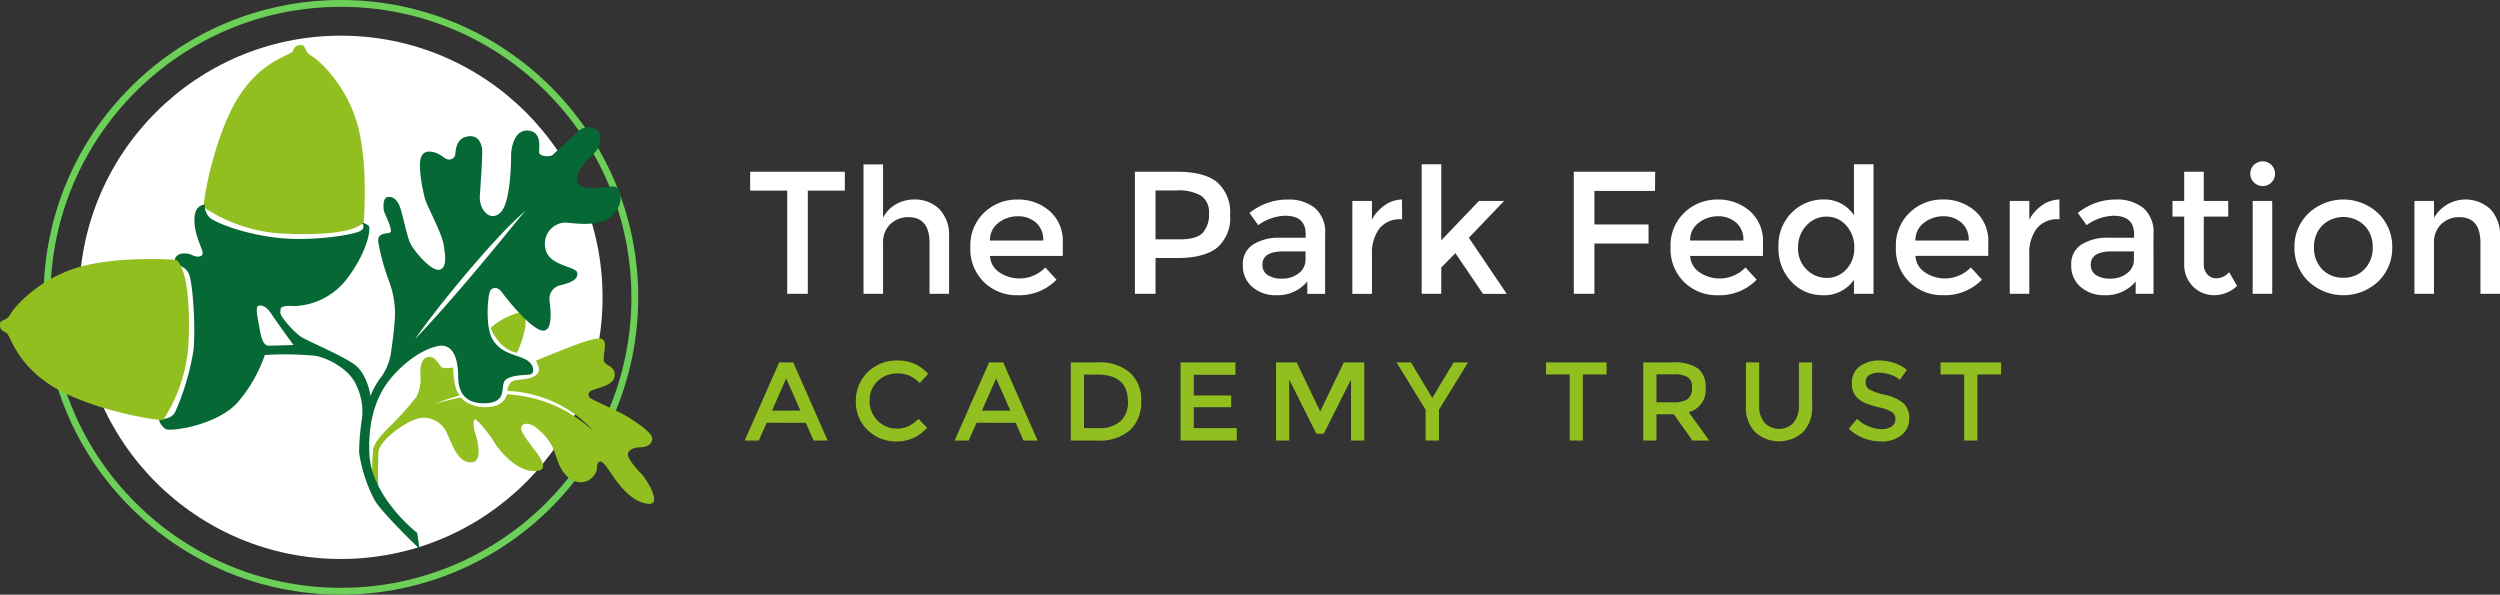 <svg xmlns="http://www.w3.org/2000/svg" width="366.081" height="87.075" viewBox="0 0 366.081 87.075">
  <rect x="0" y="0" width="366.081" height="87.075" fill="#333333" stroke="none"/>
  <g id="Logo" transform="translate(-365.396 -184.495)">
    <g id="Icon" transform="translate(365.396 184.495)">
      <g id="Ellipse_1" data-name="Ellipse 1" transform="translate(6.382)" fill="none" stroke="#6ccf57" stroke-width="1">
        <circle cx="43.537" cy="43.537" r="43.537" stroke="none"/>
        <circle cx="43.537" cy="43.537" r="43.037" fill="none"/>
      </g>
      <circle id="Ellipse_2" data-name="Ellipse 2" cx="38.314" cy="38.314" r="38.314" transform="translate(11.605 5.223)" fill="#fff"/>
      <path id="Path_1" data-name="Path 1" d="M271.358,149.946s1.117,3.146,3.841,3.636a15.274,15.274,0,0,0,1.253-3.922c0-1.171.111-1.776-.179-2s-3.158.592-4.915,2.284" transform="translate(-199.5 -101.924)" fill="#92bf20"/>
      <path id="Path_2" data-name="Path 2" d="M245.249,182.1c-.444-.414-1.888-1.974-2-2.756s.97-1.126,1.705-1.142,1.909-.266,1.846-1.33-3.692-3.254-4.709-3.755-3.989-1.893-4.24-2.049a.634.634,0,0,1-.125-1.08c.532-.438,3.444-.689,3.579-2.253s-1.478-1.379-1.6-2.291.554-2.574-.172-3.067-4.163.9-5.186,1.281-4.311,1.737-4.521,1.823.989,1.337-.042,2.135-2.758.549-3.443.907a1.677,1.677,0,0,0-.734,1.406c.55.03,1.1.078,1.647.15a18.728,18.728,0,0,1,6.026,1.91,17.827,17.827,0,0,1,4.953,3.865,22.983,22.983,0,0,0-2.452-1.94,17.9,17.9,0,0,0-2.684-1.561,19.422,19.422,0,0,0-5.916-1.75c-.539-.082-1.081-.139-1.625-.175a2.547,2.547,0,0,1-1.959,1.747,5.581,5.581,0,0,1-3.711-.417,3.152,3.152,0,0,1-1.083-.858c-.3.057-.593.109-.888.176a24.738,24.738,0,0,0-3.012.845,20.472,20.472,0,0,1,3.695-1.292,3.944,3.944,0,0,1-.64-1.433,14.178,14.178,0,0,1-.3-2.679,4.462,4.462,0,0,1-1.6.014c-.4-.183-.97-1.817-2.141-1.554s-1.106,2.157-1.04,2.857a5.707,5.707,0,0,1-.649,3.037,52.5,52.5,0,0,1-3.519,3.95c-.351.351-2.594,2.381-2.768,3.677a33.35,33.35,0,0,0-.132,4.4l.866,1.212s-.053-3.388.027-5.176,4.669-5.2,6.75-5.069a3.826,3.826,0,0,1,3.388,2.481c.56,1.067,1.361,4.055,3.415,4.055s.694-4.162.56-4.535-.293-1.734.027-1.761,2.126,2.181,2.766,3.262,3.021,4.1,5.622,4.3,1.323-1.653.86-2.381-2.58-3.175-2.492-3.925,1.08-.772,1.918-.243a8.289,8.289,0,0,1,2.734,3.131c.639,1.367.926,3.881,3.065,4.851a2.442,2.442,0,0,0,3.4-1.764c0-.573.079-1.051.55-1.051s1.543,1.85,2.263,2.8,2.482,3.2,4.7,3.386-.536-3.953-.981-4.367" transform="translate(-151.294 -112.696)" fill="#92bf20"/>
      <path id="Path_3" data-name="Path 3" d="M123.375,27.542s10.456.819,12.651-1.6c0,0,.744-8.266-.873-14.2s-5.715-9.6-6.793-10.19S127.61,0,126.927,0s-.921.089-1.247.832S121.544,2,118.057,7.063s-5.4,14.5-5.462,16.664a22.986,22.986,0,0,0,10.779,3.815" transform="translate(-82.779 6.609)" fill="#92bf20"/>
      <path id="Path_4" data-name="Path 4" d="M154.428,54.061c-1.178-.051-4.947.959-5.317-.824s2.372-3.735,2.944-4.627.589-2.507-.235-2.945a2.243,2.243,0,0,0-2.811.56c-1.088,1-3.023,2.751-3.461,3.174s-1.98.272-2.025-.333.484-3.083-1.678-3.189-2.424,3.048-2.424,3.453.011,6.82-1.461,8.446-3.274-.22-3.12-2.373.351-5.142.351-6.438-.681-2.571-2.285-2.2-1.6,2.087-1.67,2.637-.835,1.077-1.67.4-2.769-1.494-3.318-.044.352,5.449.615,6.284,2.417,4.966,2.659,6.438.593,3.625-.659,3.779-3.735-2.835-4.241-3.955-1.143-4.5-1.56-5.449-1.055-1.406-1.78-1.231-.593,1.868-.4,2.285,1.121,2.4.9,2.813-1.933-.132-1.824,1.406a31.865,31.865,0,0,0,1.6,5.845,13.552,13.552,0,0,1,.857,4.966c-.088,2.109-.527,5.076-.637,5.8a8.6,8.6,0,0,1-1.3,3.12,10.943,10.943,0,0,0-1.648,2.878s-.44-3.384-2.571-4.768-6.438-3.186-7.515-3.845-3.164-3.032-3.12-3.6l.044-.571s.044-.527,1.934-.373a10.174,10.174,0,0,0,7.537-3.691c2.087-2.593,3.625-6,3.516-7.866-.014-.244-.425-.483-1.125-.714.256.325.461.8-.046,1.183-.864.66-7.143,1.615-12.033,1.115s-9.026-2.121-10.1-2.912a2.578,2.578,0,0,1-.8-1.989c-.616.1-1.533.4-1.507,2.38.03,2.267,1.269,4.2,1.209,4.776s-.907.574-1.481.272-2.237-.6-2.6.6c-.036.12-.091.422-.16.859l.019-.043a2.292,2.292,0,0,1,2.259,1.431c.523,1.533.941,7.595.627,10.974A36.39,36.39,0,0,1,90.267,87c-.463,1.08-1.79,1.142-2.407,1.142-.008,0-.016-.011-.025-.016a2.286,2.286,0,0,0,1.023,1.472c.806.384,7.831-.614,10.71-4.146a21.016,21.016,0,0,0,3.791-6.712,46.234,46.234,0,0,1,7.5.133c2.02.425,4.839,2.02,5.822,4.147a8.976,8.976,0,0,1,.931,4.812,35.516,35.516,0,0,0-.452,5.184,21.507,21.507,0,0,0,2.313,7.045c1.143,1.914,6.526,7.056,6.526,7.056l-.337-2.329s-6.67-5.16-6.989-11.505,1.944-9.609,2.906-10.846,3.649-4.12,6.9-4.957,3.172,3.776,3.192,4.5,0,3.834,3.737,3.834,2.3-2.667,3.192-3.426,2.881-.681,3.6-.8.7-1.557-.779-2.258-3.328-.817-4.612-2.705-.779-6.87-.428-7.337,1.07-.584,1.693.272,4.087,5.255,5.858,5.586,1.207-3.484,1.11-4.4a2.033,2.033,0,0,1,1.717-2.245c1.38-.37,2.457-.757,2.356-1.767s-4.173-.976-4.661-3.533a3.106,3.106,0,0,1,2.793-3.853c1.212.017,4.846.808,6.848-.925s1.514-4.307.337-4.358M103.9,77.375c-.861-.026-1.139-1.462-1.36-2.754s-.641-2.991-.1-3.094c1.139-.218,1.866,1.2,2.24,1.747s2.86,4,2.86,4-3.208.115-3.638.1m33.7-15.008q-1.973,2.4-3.982,4.772c-2.689,3.153-5.4,6.288-8.282,9.286,2.4-3.4,5.006-6.625,7.678-9.8,1.349-1.576,2.707-3.145,4.12-4.666a55.124,55.124,0,0,1,4.428-4.387c-1.356,1.574-2.632,3.2-3.962,4.794" transform="translate(-64.576 -26.758)" fill="#056835"/>
      <path id="Path_5" data-name="Path 5" d="M27.578,131.059s.705-10.464-1.737-12.633c0,0-8.274-.655-14.187,1.027s-9.535,5.818-10.116,6.9S-.008,127.121,0,127.8s.1.92.845,1.239,1.215,4.122,6.313,7.554,14.562,5.243,16.722,5.282a22.986,22.986,0,0,0,3.7-10.82" transform="translate(0 -80.364)" fill="#92bf20"/>
    </g>
    <path id="Path_4832" data-name="Path 4832" d="M9.215,9.322V24.436H6.2V9.322H.775V6.559H14.637V9.322Zm11.023,7.749v7.366H17.373V5.485h2.864v7.826a4.54,4.54,0,0,1,1.854-1.969,5.256,5.256,0,0,1,2.673-.716,5.057,5.057,0,0,1,3.721,1.407A5.476,5.476,0,0,1,29.9,16.1v8.337H27.04V16.968q0-3.759-3.12-3.759a3.748,3.748,0,0,0-2.583.985A3.662,3.662,0,0,0,20.237,17.071Zm26.316,1.816H35.889a3.1,3.1,0,0,0,1.355,2.391,5.269,5.269,0,0,0,6.752-.7l1.637,1.79A7.609,7.609,0,0,1,39.9,24.641a6.818,6.818,0,0,1-4.872-1.905,6.719,6.719,0,0,1-2.008-5.115,6.612,6.612,0,0,1,2.046-5.1,6.866,6.866,0,0,1,4.821-1.893A6.98,6.98,0,0,1,44.61,12.3a5.772,5.772,0,0,1,1.944,4.616ZM35.889,16.636h7.8A3.279,3.279,0,0,0,42.615,14a3.926,3.926,0,0,0-2.647-.921,4.531,4.531,0,0,0-2.826.959A3.1,3.1,0,0,0,35.889,16.636ZM63.254,6.559q4.066,0,5.933,1.56a5.912,5.912,0,0,1,1.867,4.808,5.7,5.7,0,0,1-1.905,4.757q-1.905,1.509-5.844,1.509H60.134v5.243H57.116V6.559Zm.384,9.9q2.506,0,3.414-.959a3.945,3.945,0,0,0,.908-2.813,2.915,2.915,0,0,0-1.151-2.621A6.632,6.632,0,0,0,63.2,9.3H60.134v7.161Zm21.329,7.979H82.359V22.62a5.6,5.6,0,0,1-4.527,2.02,5.193,5.193,0,0,1-3.517-1.2,4.025,4.025,0,0,1-1.394-3.21A3.378,3.378,0,0,1,74.4,17.224a7.1,7.1,0,0,1,4.015-1h3.708v-.511Q82.128,13,79.111,13a7.076,7.076,0,0,0-3.939,1.381L73.893,12.6a8.809,8.809,0,0,1,5.626-1.969,6.1,6.1,0,0,1,3.926,1.215,4.6,4.6,0,0,1,1.522,3.823ZM82.1,19.372V18.222H78.88q-3.095,0-3.095,1.944a1.728,1.728,0,0,0,.767,1.522,3.748,3.748,0,0,0,2.135.524,3.875,3.875,0,0,0,2.391-.767A2.455,2.455,0,0,0,82.1,19.372Zm13.989-5.857A3.8,3.8,0,0,0,92.9,14.9a5.883,5.883,0,0,0-1.074,3.708v5.831H88.957V10.83h2.864v2.737a5.929,5.929,0,0,1,1.88-2.1,4.529,4.529,0,0,1,2.519-.844l.026,2.89Zm5.882,10.92H99.11V5.46h2.864V16.61l5.524-5.78h3.683l-5.166,5.4,5.55,8.21h-3.478l-4.041-5.959-2.072,2.1ZM124.4,9.373v4.91h7.928v2.788H124.4v7.366h-3.018V6.559H133.3l-.026,2.813Zm24.68,9.514H138.419a3.1,3.1,0,0,0,1.355,2.391,5.269,5.269,0,0,0,6.752-.7l1.637,1.79a7.609,7.609,0,0,1-5.729,2.276,6.818,6.818,0,0,1-4.872-1.905,6.719,6.719,0,0,1-2.008-5.115,6.612,6.612,0,0,1,2.046-5.1,6.866,6.866,0,0,1,4.821-1.893A6.98,6.98,0,0,1,147.14,12.3a5.772,5.772,0,0,1,1.944,4.616Zm-10.665-2.251h7.8A3.279,3.279,0,0,0,145.145,14a3.926,3.926,0,0,0-2.647-.921,4.531,4.531,0,0,0-2.826.959A3.1,3.1,0,0,0,138.419,16.636Zm19.36,8a6.123,6.123,0,0,1-4.5-1.944,6.967,6.967,0,0,1-1.918-5.115,6.7,6.7,0,0,1,1.969-5.064,6.539,6.539,0,0,1,4.693-1.893,5.162,5.162,0,0,1,4.386,2.3V5.46h2.864V24.436h-2.864V22.39A5.305,5.305,0,0,1,157.779,24.641Zm-3.555-6.931a4.245,4.245,0,0,0,1.253,3.171,4.068,4.068,0,0,0,2.941,1.228,3.8,3.8,0,0,0,2.864-1.24,4.439,4.439,0,0,0,1.176-3.184,4.669,4.669,0,0,0-1.176-3.248,3.741,3.741,0,0,0-2.89-1.3,3.9,3.9,0,0,0-2.941,1.3A4.589,4.589,0,0,0,154.224,17.71Zm27.851,1.176H171.41a3.1,3.1,0,0,0,1.355,2.391,5.269,5.269,0,0,0,6.752-.7l1.637,1.79a7.609,7.609,0,0,1-5.729,2.276,6.818,6.818,0,0,1-4.872-1.905,6.719,6.719,0,0,1-2.008-5.115,6.612,6.612,0,0,1,2.046-5.1,6.866,6.866,0,0,1,4.821-1.893,6.98,6.98,0,0,1,4.719,1.675,5.772,5.772,0,0,1,1.944,4.616ZM171.41,16.636h7.8A3.279,3.279,0,0,0,178.136,14a3.926,3.926,0,0,0-2.647-.921,4.531,4.531,0,0,0-2.826.959A3.1,3.1,0,0,0,171.41,16.636Zm20.946-3.12a3.8,3.8,0,0,0-3.2,1.381,5.883,5.883,0,0,0-1.074,3.708v5.831H185.22V10.83h2.864v2.737a5.929,5.929,0,0,1,1.88-2.1,4.529,4.529,0,0,1,2.519-.844l.026,2.89Zm13.913,10.92H203.66V22.62a5.6,5.6,0,0,1-4.527,2.02,5.193,5.193,0,0,1-3.517-1.2,4.025,4.025,0,0,1-1.394-3.21,3.378,3.378,0,0,1,1.483-3.005,7.1,7.1,0,0,1,4.015-1h3.708v-.511q0-2.711-3.018-2.711a7.076,7.076,0,0,0-3.939,1.381l-1.279-1.79a8.809,8.809,0,0,1,5.626-1.969,6.1,6.1,0,0,1,3.926,1.215,4.6,4.6,0,0,1,1.522,3.823ZM203.4,19.372V18.222h-3.222q-3.095,0-3.095,1.944a1.728,1.728,0,0,0,.767,1.522,3.748,3.748,0,0,0,2.136.524,3.875,3.875,0,0,0,2.391-.767A2.455,2.455,0,0,0,203.4,19.372Zm10.23-6.24v6.905a2.244,2.244,0,0,0,.512,1.547,1.816,1.816,0,0,0,1.432.575,2.439,2.439,0,0,0,1.765-.9l1.176,2.02a4.883,4.883,0,0,1-3.338,1.355,4.3,4.3,0,0,1-3.12-1.266,4.563,4.563,0,0,1-1.291-3.414V13.132h-1.714v-2.3h1.714V6.559h2.864V10.83h3.58v2.3Zm10.025,11.3h-2.864V10.83h2.864ZM220.974,8.12a1.791,1.791,0,0,1,0-2.557,1.816,1.816,0,0,1,3.095,1.279,1.808,1.808,0,0,1-3.095,1.279Zm10,12.736a4.2,4.2,0,0,0,3.095,1.228,4.13,4.13,0,0,0,3.082-1.24,4.393,4.393,0,0,0,1.215-3.21,4.393,4.393,0,0,0-1.215-3.21,4.449,4.449,0,0,0-6.164,0,4.393,4.393,0,0,0-1.215,3.21A4.464,4.464,0,0,0,230.974,20.856Zm8.21,1.765a7.468,7.468,0,0,1-10.23-.013,6.744,6.744,0,0,1-2.046-4.974,6.744,6.744,0,0,1,2.046-4.974,7.451,7.451,0,0,1,10.23,0,6.744,6.744,0,0,1,2.046,4.974A6.786,6.786,0,0,1,239.183,22.62Zm8.158-5.55v7.366h-2.864V10.83h2.864v2.481a5.341,5.341,0,0,1,8.248-1.279,5.476,5.476,0,0,1,1.419,4.066v8.337h-2.864V16.968q0-3.759-3.12-3.759a3.748,3.748,0,0,0-2.583.985A3.662,3.662,0,0,0,247.342,17.071Z" transform="translate(474.469 203.084)" fill="#fff"/>
    <path id="Path_4831" data-name="Path 4831" d="M3.208,12.661l-1.146,2.6H0L5.041,3.822H7.1l5.041,11.441H10.083l-1.146-2.6Zm4.943-1.784L6.072,6.163,3.994,10.877Zm14.076,2.635a4.041,4.041,0,0,0,1.719-.336A5.919,5.919,0,0,0,25.452,12.1L26.7,13.381a5.725,5.725,0,0,1-4.411,2.013,5.913,5.913,0,0,1-4.3-1.67A5.652,5.652,0,0,1,16.27,9.5a5.7,5.7,0,0,1,1.743-4.256,6.045,6.045,0,0,1,4.4-1.7A5.757,5.757,0,0,1,26.86,5.508L25.632,6.85a5.361,5.361,0,0,0-1.547-1.1,4.332,4.332,0,0,0-1.71-.311,4.064,4.064,0,0,0-2.913,1.121,3.781,3.781,0,0,0-1.178,2.864,3.955,3.955,0,0,0,1.17,2.913A3.791,3.791,0,0,0,22.228,13.512Zm11.719-.851-1.146,2.6H30.739L35.78,3.822h2.062l5.041,11.441H40.821l-1.146-2.6Zm4.943-1.784L36.811,6.163l-2.079,4.714ZM51.673,3.822a6.807,6.807,0,0,1,4.73,1.5,5.335,5.335,0,0,1,1.653,4.166,5.608,5.608,0,0,1-1.6,4.223,6.817,6.817,0,0,1-4.91,1.555h-3.8V3.822Zm4.436,5.712q0-3.928-4.5-3.928H49.676v7.84h2.144A4.617,4.617,0,0,0,55,12.456,3.721,3.721,0,0,0,56.109,9.535ZM71.855,3.822V5.639H65.75V8.667h5.483v1.719H65.75v3.061h6.3v1.817H63.818V3.822Zm7.873,11.441H77.8V3.822h3.012l3.454,7.185,3.454-7.185h3V15.263H88.779V6.327l-3.994,7.938h-1.08L79.728,6.327Zm21.933,0H99.7V10.746L95.441,3.822h2.111l3.126,5.2,3.126-5.2h2.111l-4.256,6.924ZM122.726,5.59v9.673h-1.931V5.59h-3.47V3.822H126.2V5.59ZM140.7,7.538a3.321,3.321,0,0,1-2.472,3.568l3,4.157h-2.455l-2.733-3.846H133.5v3.846h-1.931V3.822h4.256a6.165,6.165,0,0,1,3.748.884A3.375,3.375,0,0,1,140.7,7.538Zm-4.8,2.128a3.539,3.539,0,0,0,2.226-.507,2.04,2.04,0,0,0,.589-1.629,1.742,1.742,0,0,0-.606-1.539,4.03,4.03,0,0,0-2.161-.417H133.5V9.666Zm13.422,2.979a2.928,2.928,0,0,0,4.256,0,3.7,3.7,0,0,0,.786-2.488V3.822H156.3v6.416a5.094,5.094,0,0,1-1.359,3.806,5.223,5.223,0,0,1-6.973,0,5.094,5.094,0,0,1-1.359-3.806V3.822h1.931v6.334A3.7,3.7,0,0,0,149.324,12.645Zm16.728-7.316a2.519,2.519,0,0,0-1.375.344,1.149,1.149,0,0,0-.54,1.039,1.209,1.209,0,0,0,.54,1.064,8.159,8.159,0,0,0,2.3.794,6.322,6.322,0,0,1,2.652,1.195,2.83,2.83,0,0,1,.892,2.267,3,3,0,0,1-1.129,2.431,4.5,4.5,0,0,1-2.963.933,6.959,6.959,0,0,1-4.763-1.85l1.211-1.457a5.453,5.453,0,0,0,3.6,1.506,2.459,2.459,0,0,0,1.481-.4,1.255,1.255,0,0,0,.548-1.064,1.2,1.2,0,0,0-.516-1.031,5.422,5.422,0,0,0-1.776-.671A15.972,15.972,0,0,1,164.3,9.87a4.326,4.326,0,0,1-1.162-.663,2.768,2.768,0,0,1-1.015-2.357A2.869,2.869,0,0,1,163.278,4.4a4.648,4.648,0,0,1,2.856-.859,6.845,6.845,0,0,1,2.177.36,5.691,5.691,0,0,1,1.866,1.015l-1.031,1.457a3.9,3.9,0,0,0-1.375-.753A5.32,5.32,0,0,0,166.052,5.328ZM180.5,5.59v9.673h-1.931V5.59H175.1V3.822h8.871V5.59Z" transform="translate(474.451 233.74)" fill="#92bf20"/>
  </g>
</svg>
